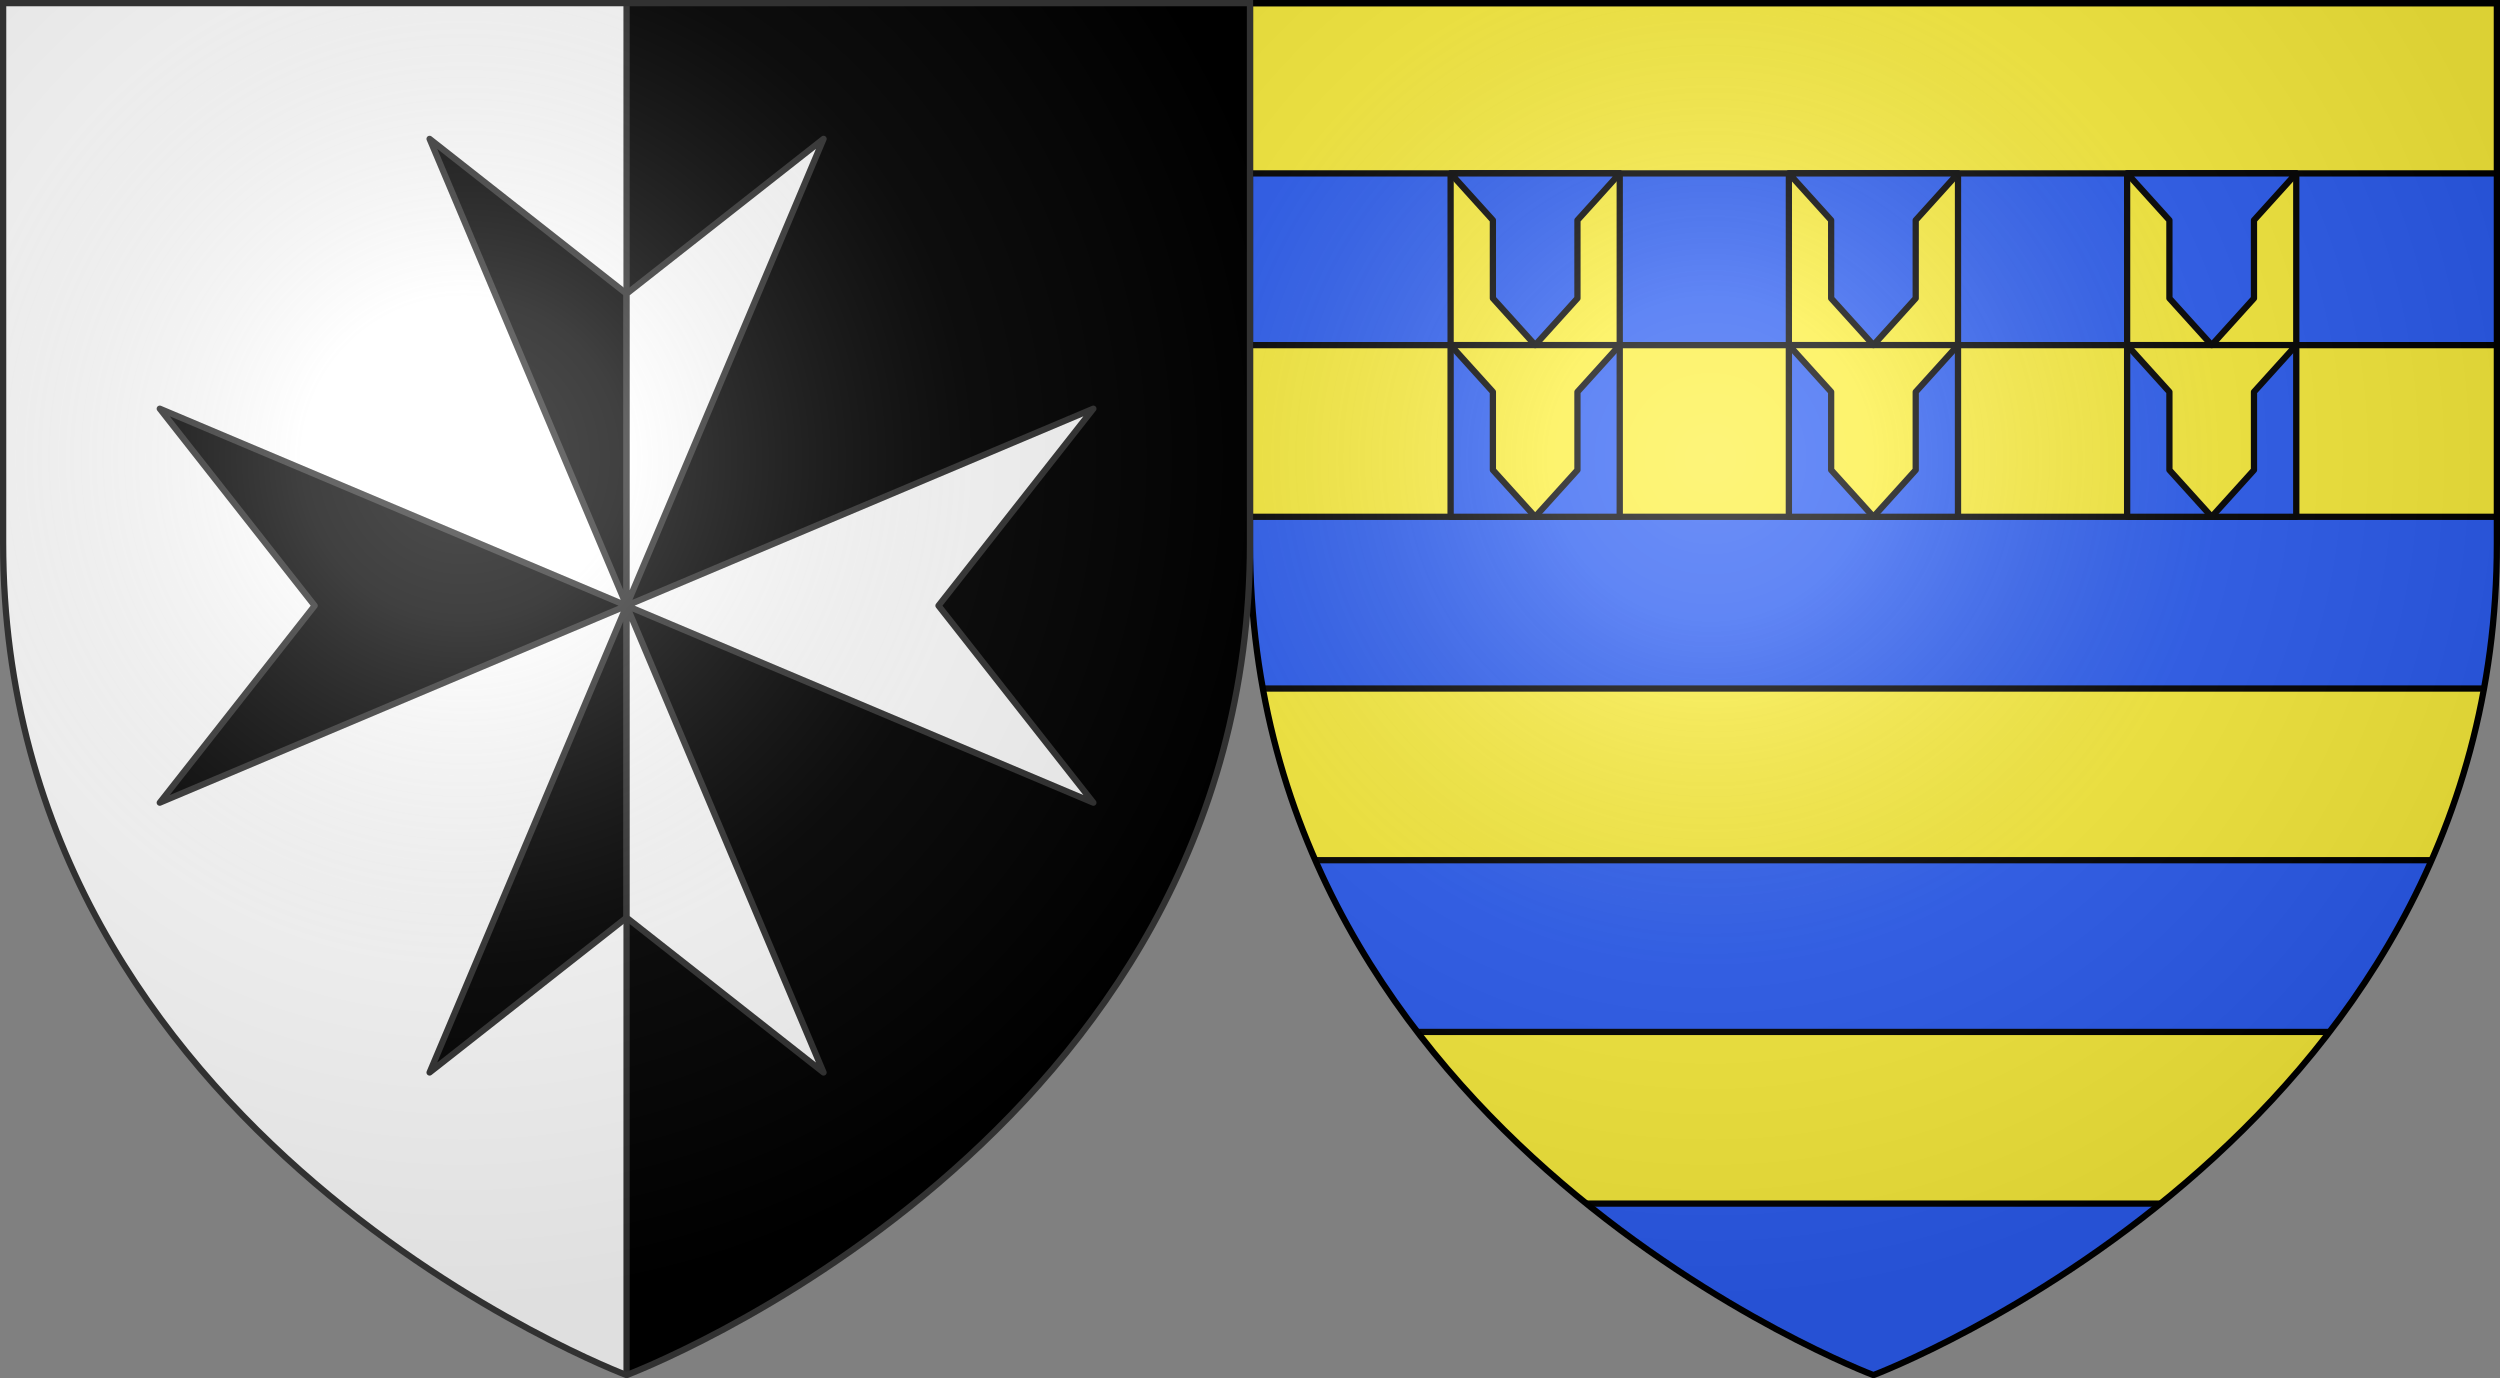 <?xml version="1.0" encoding="UTF-8" standalone="no"?><svg height="660" width="1197" xmlns="http://www.w3.org/2000/svg" xmlns:xlink="http://www.w3.org/1999/xlink"><rect width="100%" height="100%" fill="#808080" stroke="none"/><clipPath id="a"><path d="m300 658.397s-298.5-112.418-298.5-398.119v-258.778h597v258.778c0 285.701-298.5 398.119-298.5 398.119z"/></clipPath><radialGradient id="b" cx="221.445" cy="226.331" gradientTransform="matrix(1.353 0 0 1.349 -77.629 -85.747)" gradientUnits="userSpaceOnUse" r="300"><stop offset="0" stop-color="#fff" stop-opacity=".314"/><stop offset=".19" stop-color="#fff" stop-opacity=".251"/><stop offset=".6" stop-color="#6b6b6b" stop-opacity=".125"/><stop offset="1" stop-opacity=".125"/></radialGradient><path d="m897 658.5s298.5-112.32 298.5-397.772c0-285.452 0-258.552 0-258.552h-597v258.552c0 285.452 298.5 397.772 298.5 397.772z" fill="#2b5df2" fill-rule="evenodd"/><path clip-path="url(#a)" d="m-9.157 1.5v81.523l618.315-0v-81.523zm0 163.734v82.211l618.315-0v-82.211zm6.376 164.422c5.564 29.614 14.514 56.98 25.957 82.211h553.648c11.443-25.231 20.393-52.597 25.957-82.211zm76.577 164.422c25.838 32.569 55.092 59.831 83.795 82.211h284.818c28.703-22.38 57.957-49.642 83.795-82.211z" fill="#fcef3c" stroke="#000" stroke-width="3" transform="translate(597 -0)"/><g transform="translate(597 -0)"><g id="c" transform="translate(-8.961 -0)"><path d="m106.51 165.234h80.979v82.211h-80.979z" fill="#2b5df2" stroke="#000" stroke-linecap="round" stroke-linejoin="round" stroke-width="3.021"/><path d="m106.51 83.023v82.211l20.246 22.41v37.389l20.244 22.412 20.244-22.412v-37.389l20.246-22.41v-82.211zm.001 82.21h80.979" fill="#fcef3c" stroke="#000" stroke-linecap="round" stroke-linejoin="round" stroke-width="3"/><path d="m147 165.234 20.245-22.411v-37.389l20.245-22.411h-80.979l20.245 22.411v37.389z" fill="#2b5df2" stroke="#000" stroke-linecap="round" stroke-linejoin="round" stroke-width="3"/></g><use height="100%" transform="translate(161.961)" width="100%" xlink:href="#c"/><use height="100%" transform="translate(323.922)" width="100%" xlink:href="#c"/></g><use height="100%" transform="translate(597 -0)" width="100%" xlink:href="#d"/><path d="m897 658.397s-298.5-112.418-298.5-398.119v-258.777h597v258.777c0 285.701-298.5 398.119-298.5 398.119z" fill="none" stroke="#000" stroke-width="3"/><path d="m1.5 1.5h597v258.5c0 286.31-298.5 398.5-298.5 398.5s-298.5-112.19-298.5-398.5z"/><path d="m1.5 1.5h298.5v657s-298.5-112.19-298.5-398.5z" fill="#fff"/><path d="m300 658.5v-657" fill="none" stroke="#313131" stroke-linejoin="round" stroke-width="3"/><path d="m205.687 66.5 94.313 223.5v-149.352zm94.313 223.5-94.313 223.5 94.313-74.148zm0 0-223.5-94.313 74.148 94.313-74.148 94.313z" stroke="#313131" stroke-linejoin="round" stroke-width="3"/><path d="m394.313 66.5-94.313 223.5v-149.352zm-94.313 223.5 94.313 223.5-94.313-74.148zm0 0 223.5-94.313-74.148 94.313 74.148 94.313z" fill="#fff" stroke="#313131" stroke-linejoin="round" stroke-width="3"/><path id="d" d="m300 658.5s298.5-112.32 298.5-397.772v-259.228h-597v259.228c0 285.452 298.5 397.772 298.5 397.772z" fill="url(#b)" fill-rule="evenodd"/><path d="m1.5 1.5h597v258.46c0 286.265-298.5 398.438-298.5 398.438s-298.5-112.173-298.5-398.438z" fill="none" stroke="#313131" stroke-width="3"/></svg>